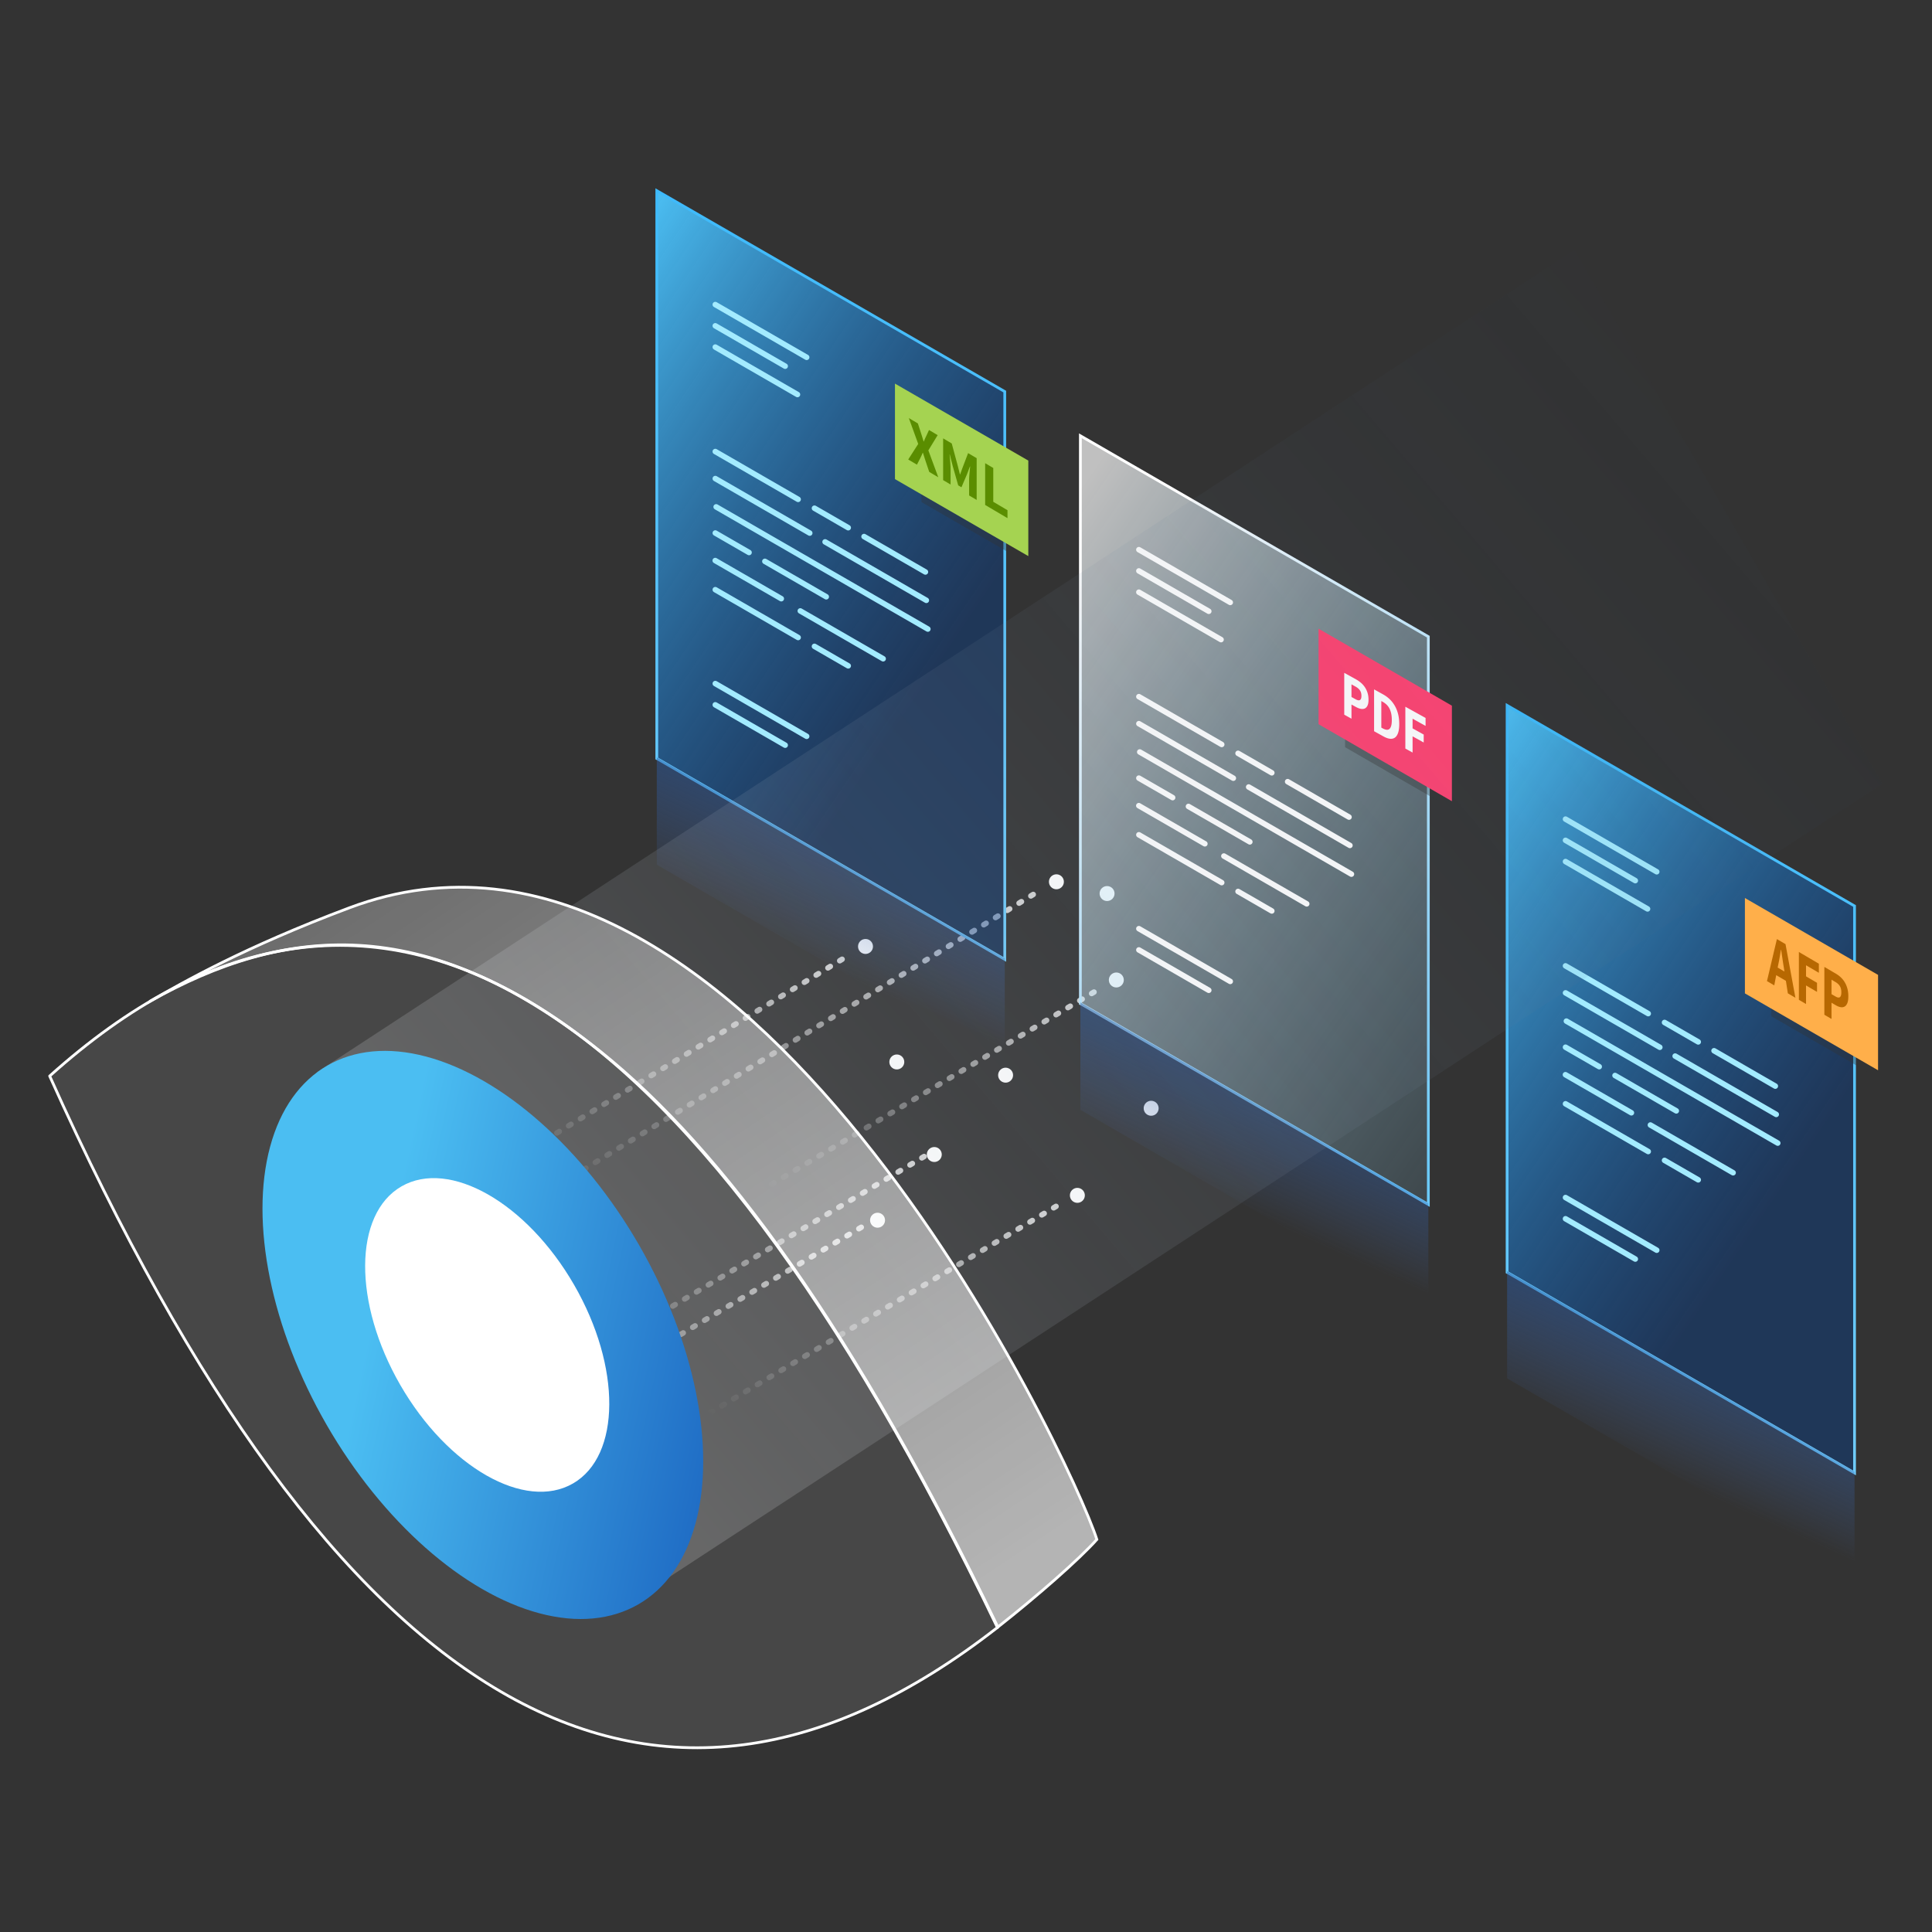 <svg xmlns="http://www.w3.org/2000/svg" xmlns:xlink="http://www.w3.org/1999/xlink" height="700" viewBox="0 0 700 700" width="700"><rect x="0" y="0" width="700" height="700" fill="#333333" stroke="none"/><linearGradient id="a"><stop offset="0" stop-color="#fff" stop-opacity="0"/><stop offset="1" stop-color="#fff"/></linearGradient><linearGradient id="b" x1="54.885%" x2="100%" xlink:href="#a" y1="50%" y2="4.738%"/><linearGradient id="c" x1="29.736%" x2="91.38%" xlink:href="#a" y1="71.756%" y2="10.232%"/><linearGradient id="d" x1="15.53%" x2="100%" y1="-3.418%" y2="124.885%"><stop offset="0" stop-color="#fff" stop-opacity=".689"/><stop offset="1" stop-color="#80d7ff" stop-opacity=".034"/></linearGradient><linearGradient id="e" x1="50%" x2="88.092%" y1="0%" y2="100%"><stop offset="0" stop-color="#fff"/><stop offset="1" stop-color="#6bcafd"/></linearGradient><linearGradient id="f" x1="81.345%" x2="46.884%" y1="0%" y2="67.39%"><stop offset="0" stop-color="#134581"/><stop offset="1" stop-color="#4471c3" stop-opacity="0"/></linearGradient><linearGradient id="g" x1="0%" x2="53.666%" y1="0%" y2="80.162%"><stop offset="0" stop-color="#4bbef2"/><stop offset="1" stop-color="#013d93" stop-opacity=".388"/></linearGradient><linearGradient id="h" x1="50%" x2="50%" y1="0%" y2="100%"><stop offset="0" stop-color="#3ebafb"/><stop offset="1" stop-color="#70ccfc"/></linearGradient><linearGradient id="i" x1="94.706%" x2="-16.347%" y1="40.499%" y2="50%"><stop offset="0" stop-color="#fff" stop-opacity=".193"/><stop offset="1" stop-color="#02234c" stop-opacity="0"/></linearGradient><linearGradient id="j" x1="50%" x2="100%" y1="22.789%" y2="100%"><stop offset="0" stop-color="#4bbef2"/><stop offset="1" stop-color="#1559ba"/></linearGradient><linearGradient id="k" x1="29.688%" x2="91.928%" y1="5.317%" y2="92.672%"><stop offset="0" stop-color="#fff" stop-opacity=".275"/><stop offset="1" stop-color="#fff" stop-opacity=".633"/></linearGradient><g fill="none" fill-rule="evenodd"><g stroke-dasharray="1 4" stroke-linecap="round" stroke-linejoin="round" stroke-width="2"><path d="M70.05 287.25l263.745-170.118" opacity=".782" stroke="url(#b)" transform="rotate(2 -8764.136 1744.943)"/><path d="M96.545 253.705L363.401 83.717" opacity=".782" stroke="url(#b)" transform="rotate(2 -8736.085 1711.464)"/><path d="M3.317 291.535L261.8 125.698" opacity=".782" stroke="url(#b)" transform="rotate(2 -8833.5 1751.37)"/><path d="M54.845 237.36l252.13-162.835" opacity=".782" stroke="url(#b)" transform="rotate(2 -8785.148 1698.695)"/><path d="M17.808 271.406l265.733-170.912" opacity=".782" stroke="url(#b)" transform="rotate(2 -8815.384 1728.703)"/><path d="M16.275 234.7L269.507 68.867" opacity=".782" stroke="url(#b)" transform="rotate(2 -8823.167 1694.536)"/><path d="M96.487 201.585l250.63-161.523" opacity=".782" stroke="url(#b)" transform="rotate(2 -8744.256 1663.577)"/><path d="M98.845 170.338L346.255 6.263" opacity=".782" stroke="url(#b)" transform="rotate(2 -8743.508 1631.053)"/><path d="M76.281 169.12L325.353 4.51" opacity=".782" stroke="url(#c)" transform="rotate(2 -8765.241 1629.568)"/><path d="M6.708 192.084L256.195 27.936" opacity=".782" stroke="url(#b)" transform="rotate(2 -8834.606 1652.763)"/></g><ellipse cx="341.97" cy="119.25" fill="#fff" rx="2.712" ry="2.714" transform="rotate(2 -8624.088 1662.003)"/><ellipse cx="368.707" cy="87.693" fill="#fff" rx="2.712" ry="2.714" transform="rotate(2 -8597.352 1630.446)"/><ellipse cx="269.573" cy="128.258" fill="#fff" rx="2.712" ry="2.714" transform="rotate(2 -8696.485 1671.01)"/><ellipse cx="315.967" cy="75.704" fill="#fff" rx="2.712" ry="2.714" transform="rotate(2 -8650.091 1618.457)"/><ellipse cx="290.132" cy="104.451" fill="#fff" rx="2.712" ry="2.714" transform="rotate(2 -8675.927 1647.204)"/><circle cx="276.553" cy="70.917" fill="#fff" transform="rotate(2 -8689.506 1613.67)" r="2.709"/><ellipse cx="356.086" cy="41.215" fill="#fff" rx="2.712" ry="2.714" transform="rotate(2 -8609.972 1583.968)"/><ellipse cx="352.732" cy="9.898" fill="#fff" rx="2.712" ry="2.714" transform="rotate(2 -8613.326 1552.65)"/><ellipse cx="334.376" cy="5.637" fill="#fff" rx="2.712" ry="2.714" transform="rotate(2 -8631.682 1548.39)"/><ellipse cx="265.21" cy="29.069" fill="#fff" rx="2.712" ry="2.714" transform="rotate(2 -8700.848 1571.822)"/><path d="M126.634 72.79v205.728L.559 205.728V0z" fill="url(#d)" stroke="url(#e)" transform="translate(390.882 157.889)"/><path d="M522.929 270.03v21.236l-35.579-20.54v-21.237z" fill="#323232" fill-opacity=".36"/><path d="M526.05 255.683v34.608l-48.315-27.895v-34.608z" fill="#ff4271"/><path d="M487.046 243.78l4.246 2.354c.63.35 1.222.76 1.775 1.229.552.47 1.034 1.008 1.444 1.615s.735 1.291.972 2.05c.238.76.357 1.598.357 2.512 0 .884-.122 1.583-.365 2.1-.244.515-.574.867-.99 1.054s-.898.23-1.445.129c-.547-.102-1.13-.324-1.748-.667l-1.624-.9v5.138l-2.622-1.455zm4.085 9.566c1.427.792 2.14.381 2.14-1.23 0-.791-.18-1.45-.543-1.977-.363-.526-.895-.984-1.597-1.373l-1.463-.812v4.58zm6.725-3.57l3.282 1.82c.892.495 1.695 1.087 2.408 1.777s1.326 1.484 1.837 2.38c.512.896.904 1.892 1.178 2.99.273 1.097.41 2.296.41 3.598s-.137 2.358-.41 3.168c-.274.809-.66 1.389-1.16 1.74-.5.35-1.097.488-1.793.412-.695-.076-1.471-.351-2.327-.826l-3.425-1.9zm3.121 14.124c.5.277.952.442 1.356.496.404.054.75-.03 1.035-.252.285-.221.508-.597.669-1.128s.24-1.254.24-2.169c0-.899-.08-1.699-.24-2.4a7.146 7.146 0 00-.67-1.836 5.359 5.359 0 00-1.034-1.353 6.775 6.775 0 00-1.356-.984l-.499-.277v9.626zm8.206-7.842l7.33 4.067v2.883l-4.708-2.612v3.51l4.031 2.237v2.883l-4.031-2.236v5.882l-2.622-1.454z" fill="#fff"/><path d="M126.634 278.126v38.893L.559 244.229v-38.893z" fill="url(#f)" transform="translate(390.882 157.889)"/><g stroke="#fff" stroke-linecap="round" stroke-width="2"><path d="M412.612 291.91l23.933 13.81M412.638 252.411l30.012 17.32M466.539 283.212l22.23 12.829M448.572 272.945l12.227 7.056M412.638 302.462l30.012 17.32M448.572 322.996l12.227 7.056M443.438 310.162l30.012 17.32M430.605 292.195l22.23 12.83M412.638 281.928l12.227 7.056M412.952 272.46l76.697 44.26M412.638 199.162l33.102 19.103M412.638 206.862l25.32 14.613M412.638 214.563l29.767 17.178M412.638 336.481l33.102 19.102M412.638 344.181l25.32 14.612M452.422 285.147l36.68 21.168M412.638 262.202l34.219 19.747"/></g><g><path d="M126.634 72.79v205.728L.559 205.728V0z" fill="url(#g)" stroke="url(#h)" transform="translate(237.41 69.083)"/><path d="M369.455 181.224v21.236l-35.578-20.54v-21.237z" fill="#323232" fill-opacity=".36"/><path d="M372.576 166.877v34.608l-48.314-27.895v-34.608z" fill="#a5d351"/><path d="M332.686 160.846l-3.397-9.363 3.277 1.936 1.139 3.527c.146.443.293.905.44 1.386.146.48.312 1.016.499 1.606l.08.047c.146-.393.29-.745.43-1.057.139-.312.275-.606.409-.884l1.039-2.24 3.136 1.853-3.376 5.524 3.596 9.737-3.276-1.936-1.3-3.854-.469-1.473c-.153-.485-.323-1.014-.51-1.589l-.079-.047c-.147.378-.293.72-.44 1.028-.146.308-.293.62-.44.936l-1.218 2.366-3.157-1.865zm9.03-2.02l3.117 1.842 2.178 8.086.779 3.106.08.048.78-2.186 2.117-5.548 3.097 1.83v15.131l-2.737-1.617v-5.547c0-.371.013-.773.04-1.206s.06-.866.1-1.299l.12-1.275c.04-.417.08-.8.12-1.147l-.08-.048-1.08 2.867-1.998 4.69-1.178-.696-1.998-7.052-1.04-4.118-.08-.047a86.552 86.552 0 01.23 2.7c.034.476.064.946.09 1.41.027.465.04.883.04 1.254v5.547l-2.697-1.594zm15.225 8.996l2.937 1.736v12.253l5.154 3.046v2.878l-8.091-4.782z" fill="#5a8d00"/><path d="M126.634 278.126v38.893L.559 244.229v-38.893z" fill="url(#f)" transform="translate(237.41 69.083)"/><g stroke="#a3ebff" stroke-linecap="round" stroke-width="2"><path d="M259.14 203.104l23.932 13.81M259.165 163.605l30.011 17.32M313.065 194.406l22.231 12.829M295.098 184.139l12.227 7.056M259.165 213.656l30.011 17.32M295.098 234.19l12.227 7.056M289.965 221.356l30.012 17.32M277.132 203.39l22.23 12.828M259.165 193.123l12.227 7.055M259.48 183.654l76.696 44.26M259.165 110.356l33.102 19.103M259.165 118.056l25.32 14.613M259.165 125.757l29.767 17.178M259.165 247.675l33.102 19.102M259.165 255.375l25.32 14.612M298.949 196.34l36.68 21.169M259.165 173.396l34.218 19.747"/></g></g><g><path d="M126.44 72.678v205.415L.558 205.414V0z" fill="url(#g)" stroke="url(#h)" transform="translate(545.494 255.575)"/><path d="M677.339 367.546v21.203l-35.524-20.51v-21.203z" fill="#323232" fill-opacity=".36"/><path d="M680.455 353.22v34.555l-48.241-27.852v-34.555z" fill="#ffaf4a"/><path d="M646.533 352.003l-.264-1.75c-.165-.964-.323-1.978-.476-3.042a311.555 311.555 0 00-.458-3.086l-.07-.041c-.142.838-.285 1.697-.432 2.577-.147.88-.303 1.705-.467 2.476l-.282 1.43zm.529 3.366l-3.507-2.056-.705 3.705-2.643-1.55 3.595-15.218 3.119 1.829 3.594 19.435-2.748-1.612zm4.705-10.449l7.242 4.248v3.295l-4.652-2.728v4.013l3.982 2.335v3.296l-3.982-2.336v6.724l-2.59-1.52zm9.233 5.415l4.194 2.46c.622.365 1.207.8 1.753 1.307a8.092 8.092 0 011.427 1.767 9.05 9.05 0 01.96 2.291c.236.855.353 1.806.353 2.85 0 1.01-.12 1.817-.361 2.42-.24.603-.567 1.023-.978 1.26-.411.237-.887.313-1.427.226s-1.116-.309-1.727-.667l-1.604-.94v5.873l-2.59-1.52zm4.035 10.712c1.41.826 2.115.318 2.115-1.524 0-.904-.18-1.647-.538-2.229-.358-.582-.884-1.076-1.577-1.483l-1.445-.847v5.235z" fill="#b76801"/><path d="M126.44 277.701v38.834L.558 243.856v-38.833z" fill="url(#f)" transform="translate(545.494 255.575)"/><g stroke="#a3ebff" stroke-linecap="round" stroke-width="2"><path d="M567.19 389.391l23.897 13.79M567.216 349.954l29.966 17.292M621.035 380.707l22.197 12.81M603.095 370.456l12.208 7.045M567.216 399.928l29.966 17.292M603.095 420.43l12.208 7.045M597.97 407.616l29.965 17.293M585.156 389.677l22.197 12.809M567.216 379.426l12.208 7.045M567.53 369.971l76.58 44.192M567.216 296.786l33.051 19.073M567.216 304.474l25.283 14.59M567.216 312.162l29.722 17.152M567.216 433.895l33.051 19.073M567.216 441.583l25.283 14.59M606.94 382.64l36.624 21.134M567.216 359.73l34.167 19.716"/></g></g><path d="M28.373 184.363l543.181-30.202c34.778 10.129 53.108 45.237 54.99 105.325s-16.448 99.415-54.99 117.98L28.373 407.668z" fill="url(#i)" transform="rotate(150 341.87 321.735)"/><g transform="translate(18 321.463)"><path d="M0 68.405C115.381-35.263 229.842 31.339 343.384 268.211 218.124 365.913 103.662 299.31 0 68.405z" fill="#fff" fill-opacity=".098" stroke="#fff" stroke-linecap="round" stroke-linejoin="round"/><ellipse cx="156.946" cy="162.212" fill="url(#j)" rx="65.306" ry="112.706" transform="rotate(-30 156.946 162.212)"/><ellipse cx="158.526" cy="162.212" fill="#fff" rx="36.34" ry="62.146" transform="rotate(-30 158.526 162.212)"/><path d="M36.45 41.258c48.155-26.957 99.018-33.007 163.111 18.28C243.614 94.787 292 160.76 343.542 268.06c14.266-11.236 29.517-24.59 35.87-31.746-9.415-29.3-127.638-282.628-270.854-228.847-38.075 14.298-59.976 26.85-72.107 33.79z" fill="url(#k)" stroke="#fff"/></g></g></svg>
